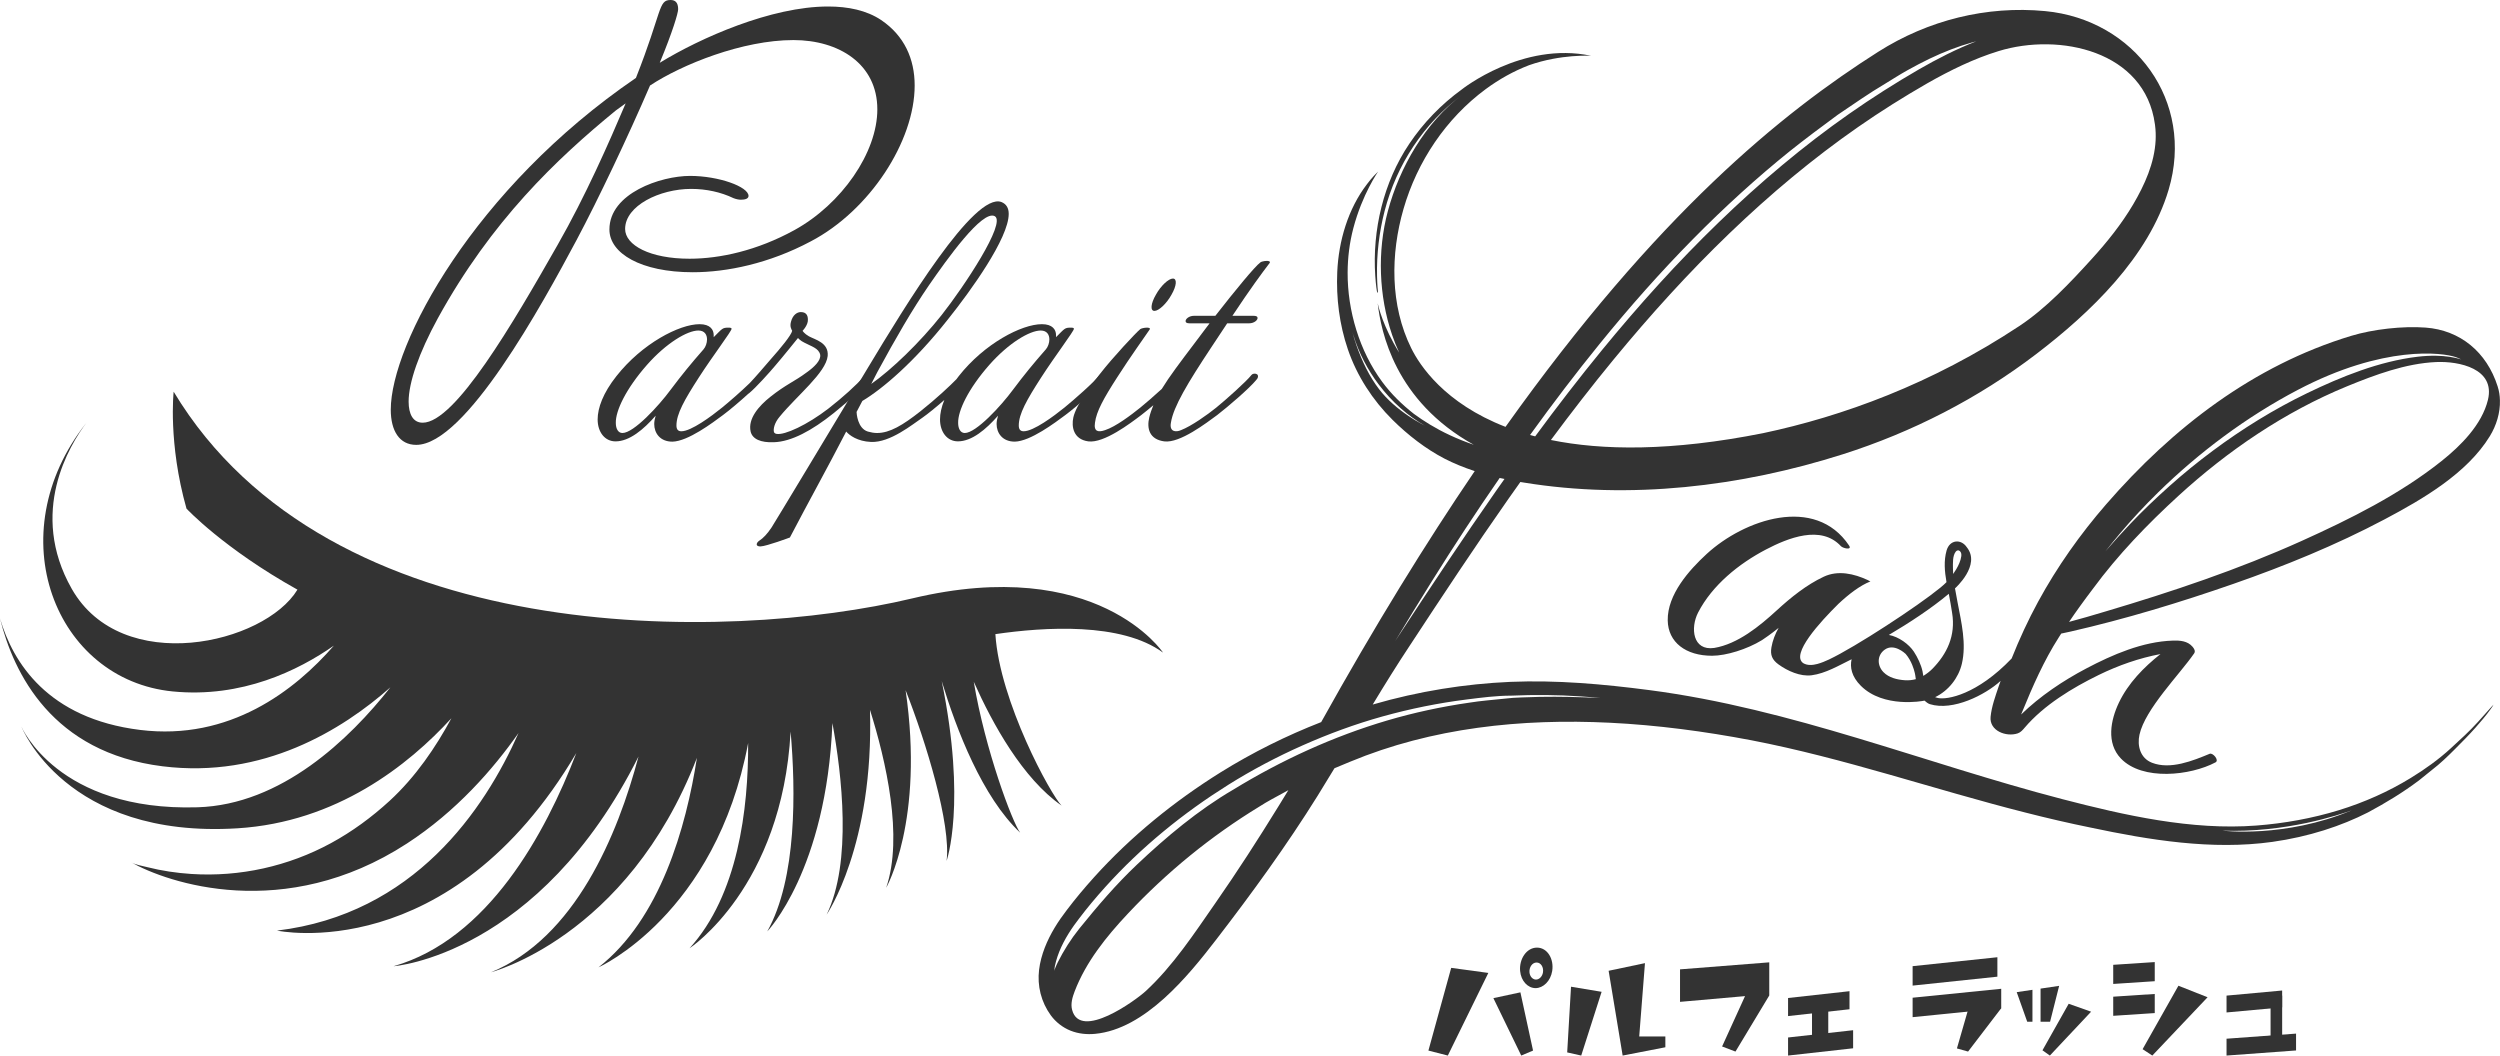 <?xml version="1.0" encoding="utf-8"?>
<!-- Generator: Adobe Illustrator 24.0.2, SVG Export Plug-In . SVG Version: 6.00 Build 0)  -->
<svg version="1.1" id="レイヤー_1" xmlns="http://www.w3.org/2000/svg" xmlns:xlink="http://www.w3.org/1999/xlink" x="0px"
	 y="0px" viewBox="0 0 264.886 111.841" style="enable-background:new 0 0 264.886 111.841;" xml:space="preserve">
<style type="text/css">
	.st0{fill:#333333;}
</style>
<path class="st0" d="M96.913,9.06c0,5.906-4.76,13.246-11.011,16.516c-4.415,2.351-8.888,3.269-12.501,3.269
	c-5.504,0-8.831-2.007-8.831-4.53c0-3.843,5.448-5.677,8.545-5.677c3.039,0,6.194,1.147,6.194,2.121
	c0,0.287-0.345,0.402-0.804,0.402c-0.229,0-0.515-0.057-0.803-0.172c-1.318-0.631-2.867-0.974-4.473-0.974
	c-3.325,0-6.995,1.777-6.995,4.244c0,1.72,2.637,3.154,6.824,3.154c3.211,0,7.168-0.861,11.125-3.039
	c4.989-2.753,8.774-8.201,8.774-12.788c0-4.816-4.071-7.34-8.888-7.34c-5.39,0-11.813,2.581-15.196,4.816
	c-2.294,5.334-5.504,12.1-7.798,16.401C57.46,32.227,49.318,47.136,44.1,47.136c-1.778,0-2.696-1.491-2.696-3.726
	c0-6.939,8.831-23.454,25.976-35.152C70.19,1.147,69.731,0,71.05,0c0.459,0,0.803,0.229,0.803,0.976
	c0,0.401-0.572,2.351-1.949,5.677c4.301-2.638,11.813-5.964,17.834-5.964c2.122,0,4.072,0.401,5.62,1.432
	C95.823,3.786,96.913,6.251,96.913,9.06z M65.258,11.698c-6.307,5.162-13.189,11.698-18.865,22.02
	c-2.007,3.671-3.098,6.825-3.098,8.831c0,1.319,0.459,2.238,1.491,2.238c3.441,0,9.578-10.552,14.279-18.809
	c2.982-5.219,5.447-10.838,7.226-15.025C65.947,11.183,65.603,11.469,65.258,11.698z"/>
<path class="st0" d="M91.581,39.854c-0.917,1.009-2.233,2.203-3.792,3.425c-2.264,1.744-4.649,2.845-5.506,2.693
	c-0.092,0-0.245-0.092-0.276-0.184c-0.091-0.306,0.031-0.978,0.612-1.652c1.836-2.234,4.895-4.65,5.078-6.423
	c0.122-1.408-1.315-1.714-1.989-2.08c-0.489-0.275-0.672-0.581-0.672-0.581s0.458-0.459,0.55-0.979
	c0.061-0.519-0.061-1.008-0.734-1.008c-0.397,0-0.856,0.306-1.039,1.008c-0.153,0.52,0.03,0.796,0.122,0.979
	c-0.092,0.459-1.223,1.836-2.233,2.967c-0.852,0.982-1.623,1.898-2.263,2.567c-0.9,0.878-2.23,2.031-2.934,2.603
	c-1.132,0.917-3.273,2.507-4.313,2.507c-0.306,0-0.52-0.152-0.52-0.611c0-1.223,0.826-2.692,2.386-5.109
	c1.439-2.233,3.457-4.893,3.457-5.138c0-0.091-0.123-0.122-0.306-0.122c-0.673,0-0.642,0.061-1.59,1.009c0-0.062,0-0.122,0-0.214
	c0-0.581-0.367-1.162-1.498-1.162c-2.142,0-6.088,2.048-8.81,5.505c-1.408,1.775-1.989,3.365-1.989,4.587
	c0,1.347,0.765,2.325,1.897,2.325c1.468,0,2.967-1.254,4.252-2.722c-0.092,0.306-0.153,0.611-0.153,0.887
	c0,0.948,0.611,1.865,1.926,1.865c1.651-0.031,4.282-2.018,5.353-2.814c0.711-0.528,1.786-1.435,2.691-2.263
	c0.031-0.022,0.059-0.035,0.091-0.062c0.703-0.581,2.111-2.141,2.753-2.906c0.795-0.917,2.416-2.936,2.416-2.936
	s0.276,0.306,0.673,0.489c0.734,0.397,1.53,0.581,1.683,1.284c0.092,0.611-0.642,1.316-1.469,1.897
	c-1.223,0.918-2.172,1.254-3.823,2.57c-1.193,0.948-2.386,2.294-2.08,3.67c0.183,0.795,1.07,1.193,2.477,1.131
	c1.836-0.061,4.007-1.223,6.332-3.089c1.804-1.468,3.242-2.753,3.946-3.548C92.682,39.762,92.04,39.333,91.581,39.854z
	 M71.06,41.291c-1.286,1.744-3.915,4.588-5.109,4.588c-0.458,0-0.703-0.459-0.703-1.07c-0.031-1.284,1.07-3.609,3.303-6.148
	c2.05-2.325,4.282-3.641,5.445-3.641c0.673,0,0.918,0.459,0.918,0.948c0,0.368-0.153,0.796-0.367,1.04
	C73.232,38.507,72.252,39.701,71.06,41.291z"/>
<path class="st0" d="M116.845,39.61c-0.123,0-0.245,0.03-0.337,0.122c-0.55,0.734-2.753,2.661-3.731,3.456
	c-1.132,0.917-3.273,2.507-4.313,2.507c-0.306,0-0.52-0.152-0.52-0.611c0-1.223,0.826-2.692,2.386-5.109
	c1.439-2.233,3.457-4.893,3.457-5.138c0-0.091-0.123-0.122-0.306-0.122c-0.673,0-0.642,0.061-1.59,1.009c0-0.062,0-0.122,0-0.214
	c0-0.581-0.367-1.162-1.498-1.162c-2.142,0-6.088,2.048-8.81,5.505c-0.087,0.109-0.161,0.216-0.241,0.323
	c-0.646,0.663-2.103,2.04-3.826,3.408c-1.865,1.468-3.242,2.295-4.588,2.295c-0.336,0-0.642-0.062-0.978-0.153
	c-1.101-0.337-1.193-1.958-1.193-2.08l0.612-1.163c2.109-1.254,5.506-4.129,9.054-8.627c2.447-3.058,6.454-8.624,6.454-11.194
	c0-0.611-0.245-1.039-0.765-1.253c-2.875-1.103-10.246,11.071-14.1,17.465c-3.824,6.362-9.788,16.272-10.278,17.037
	c-0.458,0.672-0.856,1.1-1.284,1.376c-0.183,0.122-0.275,0.274-0.275,0.397s0.122,0.214,0.397,0.214
	c0.673-0.031,3.12-0.948,3.12-0.948c1.897-3.64,3.977-7.371,5.965-11.225c0.337,0.397,1.193,1.039,2.631,1.101
	c2.019,0.092,4.404-1.867,5.445-2.57c0.561-0.388,1.459-1.122,2.321-1.877c-0.313,0.762-0.457,1.456-0.457,2.059
	c0,1.347,0.765,2.325,1.897,2.325c1.468,0,2.967-1.254,4.252-2.722c-0.092,0.306-0.153,0.611-0.153,0.887
	c0,0.948,0.611,1.865,1.926,1.865c1.651-0.031,4.282-2.018,5.353-2.814c1.193-0.887,3.426-2.845,4.129-3.701
	c0.123-0.153,0.184-0.306,0.184-0.398C117.181,39.701,117.028,39.61,116.845,39.61z M92.957,39.426
	c1.958-3.609,3.67-6.576,5.474-9.207c1.866-2.692,5.659-8.045,6.974-7.31c1.223,0.703-3.242,7.432-5.628,10.461
	c-2.295,2.905-5.323,5.81-7.465,7.31L92.957,39.426z M107.332,41.291c-1.286,1.744-3.915,4.588-5.109,4.588
	c-0.458,0-0.703-0.459-0.703-1.07c-0.031-1.284,1.07-3.609,3.303-6.148c2.05-2.325,4.282-3.641,5.445-3.641
	c0.673,0,0.918,0.459,0.918,0.948c0,0.368-0.153,0.796-0.367,1.04C109.504,38.507,108.524,39.701,107.332,41.291z"/>
<g>
	<path class="st0" d="M122.318,32.942c0.458,0,1.284-0.765,1.804-1.714c0.55-0.948,0.611-1.714,0.153-1.714
		c-0.459,0-1.286,0.765-1.804,1.714C121.92,32.176,121.859,32.942,122.318,32.942z"/>
	<path class="st0" d="M134.46,27.68c-0.214-0.092-0.764,0-0.917,0.122c-0.581,0.428-2.6,2.875-4.771,5.659h-2.264
		c-0.52,0-0.917,0.337-0.887,0.581c0,0.122,0.122,0.214,0.398,0.214h2.141c-0.55,0.705-1.07,1.439-1.59,2.111
		c-1.533,2.027-2.664,3.516-3.472,4.839c-0.809,0.744-1.731,1.538-2.278,1.982c-0.947,0.765-2.6,2.018-3.731,2.386
		c-0.703,0.244-1.223,0.184-1.07-0.795c0.153-1.193,0.917-2.57,2.355-4.803c1.408-2.203,2.998-4.404,3.426-5.046
		c0.245-0.337-0.764-0.214-0.979-0.061c-0.428,0.336-2.936,3.028-4.22,4.679c-0.887,1.133-2.57,3.303-2.876,4.679
		c-0.214,0.979,0,2.325,1.59,2.539c1.653,0.214,4.466-1.926,5.598-2.783c0.358-0.276,0.813-0.647,1.29-1.048
		c-0.177,0.427-0.329,0.853-0.435,1.292c-0.275,1.162,0,2.325,1.59,2.539c1.653,0.214,4.466-1.956,5.598-2.783
		c1.193-0.918,3.426-2.845,4.129-3.701c0.245-0.244,0.245-0.458,0.153-0.581c-0.153-0.153-0.489-0.153-0.642,0.031
		c-0.55,0.703-2.753,2.661-3.732,3.456c-0.947,0.765-2.63,1.958-3.731,2.386c-0.55,0.244-1.254,0.184-1.07-0.795
		c0.275-1.714,1.773-4.19,4.282-7.984c0.611-0.917,1.162-1.774,1.681-2.539h2.325c0.551,0,0.948-0.367,0.887-0.612
		c-0.03-0.122-0.153-0.183-0.428-0.183h-2.233c1.926-2.906,3.15-4.557,3.945-5.596C134.583,27.772,134.552,27.71,134.46,27.68z"/>
</g>
<g>
	<path class="st0" d="M264.639,40.95c-1.165-3.678-3.996-5.968-7.627-6.24c-2.441-0.183-5.579,0.173-7.909,0.879
		c-10.343,3.139-18.901,9.729-25.954,17.852c-2.753,3.171-5.19,6.619-7.199,10.309c-1.06,1.946-1.987,3.96-2.807,6.018
		c-3.657,3.83-6.829,4.402-7.81,4.189c-0.108-0.023-0.207-0.054-0.3-0.09c1.403-0.672,2.477-2.022,2.834-3.534
		c0.501-2.115-0.05-4.389-0.447-6.473c-0.095-0.503-0.193-1.01-0.28-1.518c0,0,2.784-2.46,1.252-4.358
		c-0.593-0.897-1.812-0.832-2.145,0.355c-0.304,1.08-0.205,2.212-0.007,3.342c-1.17,1.248-7.598,5.58-11.272,7.589
		c-0.766,0.411-1.565,0.847-2.407,1.079c-0.489,0.131-1.057,0.186-1.508-0.09c-1.324-0.947,1.771-4.337,3.739-6.279
		c1.097-1.028,2.294-1.949,3.396-2.378c-0.037,0.014-0.244-0.121-0.28-0.138c-1.466-0.682-3.155-1.071-4.673-0.359
		c-1.823,0.855-3.487,2.196-4.977,3.564c-1.816,1.667-4.123,3.562-6.624,3.983c-2.3,0.334-2.542-2.135-1.713-3.746
		c1.496-2.91,4.338-5.194,7.198-6.687c2.322-1.212,5.821-2.639,7.941-0.346c0.205,0.221,1.212,0.455,0.858-0.073
		c-3.597-5.369-11.113-2.758-15.084,0.892c-1.861,1.711-4.176,4.304-4.13,7.044c0.039,2.31,1.902,3.748,4.704,3.744
		c1.501-0.002,3.705-0.693,5.259-1.642c0,0,0.073-0.045,0.088-0.057c0.221-0.145,0.851-0.571,1.7-1.256
		c-0.361,0.632-0.639,1.345-0.762,2.064c-0.138,0.81,0.073,1.317,0.747,1.808c0.949,0.691,2.312,1.307,3.508,1.152
		c1.484-0.193,2.894-1.042,4.24-1.698c-0.193,0.841-0.006,1.832,0.98,2.815c2.409,2.402,6.602,1.596,6.602,1.595
		c0.047-0.007,0.094-0.017,0.142-0.026c0.167,0.141,0.345,0.305,0.576,0.377c2.437,0.751,5.853-0.975,7.491-2.47
		c-0.041,0.117-0.173,0.481-0.208,0.585c-0.346,1.032-0.748,2.122-0.857,3.22c-0.147,1.489,1.655,2.167,2.874,1.759
		c0.315-0.105,0.537-0.368,0.745-0.613c2.041-2.395,5.051-4.215,7.847-5.58c2.072-1.012,4.268-1.783,6.535-2.212
		c-1.779,1.407-3.422,3.088-4.408,5.157c-0.882,1.85-1.347,4.272,0.206,5.903c2.282,2.396,7.378,1.827,10.033,0.416
		c0.419-0.223-0.275-1.04-0.615-0.91c-1.78,0.738-4.167,1.712-6.116,0.951c-1.246-0.486-1.584-1.808-1.326-2.974
		c0.602-2.722,4.241-6.364,5.793-8.613c0.167-0.242-0.008-0.513-0.167-0.701c-0.53-0.623-1.331-0.679-2.094-0.654
		c-3.196,0.103-6.388,1.485-9.176,2.956c-2.477,1.307-4.882,2.921-6.897,4.874c0.033-0.082,0.069-0.169,0.104-0.253
		c1.105-2.706,2.313-5.462,3.893-7.927c0.082-0.127,0.169-0.263,0.253-0.395c0.321-0.064,0.652-0.134,0.996-0.213
		c5.825-1.332,11.581-3.08,17.223-5.045c5.462-1.903,10.917-4.128,16.031-6.838c4.01-2.125,8.741-4.853,11.17-8.83
		c0.683-1.118,1.103-2.463,1.062-3.796C264.868,41.917,264.79,41.427,264.639,40.95z M207.218,58.452
		c0.115-0.15,0.295-0.196,0.441-0.06c0.156,0.145,0.174,0.356,0.146,0.556c-0.068,0.485-0.292,0.951-0.536,1.371
		c-0.099,0.171-0.208,0.336-0.323,0.496c-0.011-0.192-0.02-0.386-0.023-0.58C206.923,59.683,206.869,58.907,207.218,58.452z
		 M201.797,72.072c-0.784-0.057-1.661-0.264-2.234-0.852c-0.678-0.697-0.702-1.768,0.114-2.373c0.986-0.731,2.167,0.373,2.236,0.439
		c0.647,0.749,0.896,1.73,0.918,1.827c0.002,0.005,0.002,0.007,0.002,0.007c0.086,0.278,0.116,0.56,0.157,0.84
		C202.629,72.057,202.239,72.104,201.797,72.072z M203.783,71.616c-0.025-0.16-0.05-0.323-0.083-0.485
		c-0.149-0.699-0.523-1.486-0.916-2.084c-0.522-0.791-1.61-1.589-2.652-1.772c2.163-1.28,4.494-2.801,6.352-4.361
		c0.139,0.688,0.244,1.372,0.351,2.022c0.399,2.429-0.557,4.362-2.082,5.92C204.498,71.117,204.162,71.381,203.783,71.616z
		 M224.613,56.53c1.25-1.483,2.616-2.953,4.073-4.379c4.33-4.24,9.365-8,14.761-10.833c9.127-4.793,15.367-3.966,16.77-3.474
		c0.202,0.071,0.387,0.155,0.561,0.235c-0.752-0.229-1.655-0.37-2.662-0.385c-0.617-0.011-1.272,0.022-1.958,0.103
		c-4.042,0.479-8.078,2.104-11.718,3.866c-3.516,1.702-6.844,3.762-9.977,6.091c-1.599,1.188-3.147,2.447-4.608,3.755
		c-1.462,1.307-2.861,2.64-4.146,3.997c-0.922,0.975-1.804,1.942-2.628,2.904C223.574,57.786,224.083,57.159,224.613,56.53z
		 M263.609,42.362c-0.633,2.625-2.889,4.875-4.929,6.498c-4.43,3.525-9.649,6.124-14.788,8.444
		c-6.709,3.028-13.736,5.385-20.786,7.478c-1.414,0.429-2.717,0.802-3.881,1.111c0.359-0.541,0.756-1.094,1.169-1.672
		c0.418-0.602,0.892-1.2,1.36-1.836c2.641-3.591,5.758-6.824,9.041-9.831c5.258-4.815,11.292-8.919,17.904-11.632
		c2.953-1.211,6.209-2.421,9.426-2.561C260.562,38.255,264.406,39.053,263.609,42.362z"/>
	<g>
		<path class="st0" d="M145.975,32.138c-0.002-0.018-0.005-0.027-0.005-0.027C145.971,32.12,145.973,32.129,145.975,32.138z"/>
		<path class="st0" d="M264.199,74.657c-0.011,0.014-0.038,0.043-0.077,0.086c-0.045,0.047-0.102,0.113-0.167,0.18
			c-0.467,0.51-0.918,1.033-1.383,1.545c-0.902,0.999-1.908,1.908-2.898,2.817c-1.295,1.191-2.74,2.221-4.238,3.139
			c-2.373,1.457-4.944,2.594-7.605,3.415c-2.837,0.873-5.794,1.403-8.753,1.631c-6.847,0.528-13.985-1.085-20.578-2.801
			c-14.689-3.823-28.629-9.581-43.783-11.554c-4.878-0.636-9.77-1.071-14.691-0.868c-4.784,0.21-9.707,0.983-14.581,2.402
			c1.281-2.12,2.585-4.222,3.951-6.281c3.426-5.221,6.863-10.426,10.426-15.508c0.422-0.598,0.843-1.195,1.268-1.791
			c0.122,0.02,0.25,0.043,0.383,0.063c11.236,1.829,22.968,0.438,33.767-2.995c7.377-2.346,14.355-5.925,20.51-10.625
			c5.713-4.362,11.901-10.259,14.026-17.413c2.792-9.393-3.613-18.024-13.09-18.924c-6.191-0.588-12.388,0.951-17.697,4.324
			c-10.154,6.448-23.388,17.133-39.474,39.728c-6.465-2.509-9.089-6.512-9.986-8.33c-2.251-4.551-2.208-9.971-0.819-14.77
			c1.45-5.014,4.497-9.576,8.71-12.686c1.407-1.037,2.945-1.903,4.581-2.53c3.41-1.202,6.579-1.001,6.579-1.001
			c-7.273-1.549-13.69,3.559-13.69,3.561c-2.181,1.579-4.087,3.552-5.571,5.765c-2.736,4.073-3.931,9.139-3.604,14.015
			c0.068,1.015,0.171,1.588,0.171,1.588c0.016,0.095,0.047,0.169,0.072,0.178c0.032,0.011,0.045-0.074,0.034-0.194
			c0,0-0.068-0.573-0.088-1.581c-0.05-2.312,0.223-4.644,0.801-6.883c1.258-4.89,4.136-9.283,8.205-12.294
			c-3.884,2.876-6.631,7.702-7.858,12.296c-0.575,2.154-0.812,4.396-0.731,6.624c0.079,2.208,0.467,4.42,1.184,6.511
			c0.216,0.634,0.465,1.256,0.744,1.865c-1.707-2.731-2.219-4.955-2.278-5.221c0.356,2.982,1.798,10.329,10.185,14.989
			c-0.904-0.313-1.757-0.654-2.539-1.022c-1.525-0.708-2.79-1.511-3.807-2.255c-1.272-1.001-2.402-2.095-3.365-3.401
			c-2.404-3.259-3.676-7.53-3.658-11.574c0.007-1.581,0.201-3.166,0.604-4.696c0.949-3.609,2.63-6.006,2.63-6.006
			c-0.158,0.151-0.309,0.307-0.456,0.462c-0.257,0.277-0.498,0.571-0.724,0.873c-2.014,2.618-3.009,6.037-3.153,9.301
			c-0.122,2.774,0.226,5.573,1.125,8.205c0.963,2.819,2.625,5.381,4.738,7.474c1.604,1.588,3.512,3.078,5.523,4.116
			c0.977,0.503,2.05,0.938,3.179,1.309c-5.148,7.572-10.573,16.36-16.268,26.595c-3.65,1.424-7.24,3.196-10.68,5.338
			c-4.833,3.02-9.42,6.703-13.399,11.116c-0.992,1.101-1.953,2.246-2.857,3.439c-0.925,1.2-1.775,2.521-2.352,4.01
			c-0.286,0.744-0.507,1.531-0.604,2.355c-0.097,0.821-0.05,1.682,0.16,2.506c0.214,0.828,0.571,1.599,1.085,2.305
			c0.514,0.706,1.258,1.295,2.097,1.628c0.841,0.334,1.743,0.415,2.591,0.334c5.291-0.498,9.847-6.105,12.855-10.011
			c3.787-4.917,7.454-9.962,10.738-15.23c0.6-0.963,1.189-1.931,1.775-2.903c0.056-0.023,0.111-0.045,0.167-0.068
			c0.489-0.205,0.983-0.41,1.479-0.616c8.71-3.622,18.176-4.594,27.528-4.136c5.025,0.246,10.047,0.916,14.989,1.856
			c9.84,1.897,19.321,5.199,29.021,7.655c2.337,0.598,4.65,1.134,6.931,1.597c6.238,1.324,12.882,2.411,19.26,1.516
			c3.877-0.544,7.319-1.689,10.133-3.124c1.881-1.008,3.69-2.106,5.397-3.388c0.485-0.392,0.947-0.765,1.387-1.119
			c0.862-0.661,1.644-1.414,2.409-2.181c0.744-0.747,1.488-1.493,2.188-2.282c0.564-0.636,1.121-1.288,1.615-1.978
			C264.021,74.962,264.149,74.77,264.199,74.657z M149.931,44.519c-0.232-0.14-0.46-0.286-0.683-0.438
			c-1.164-0.787-2.269-1.723-3.126-2.842c-1.04-1.358-1.795-2.948-2.366-4.553c-0.183-0.514-0.341-1.035-0.478-1.558
			c0.032,0.113,0.063,0.226,0.101,0.336c0.302,0.965,0.681,1.908,1.139,2.792c0.458,0.886,0.983,1.716,1.558,2.472
			c0.697,0.92,1.47,1.768,2.339,2.533c0.789,0.695,1.644,1.317,2.555,1.843C150.617,44.923,150.278,44.713,149.931,44.519z
			 M158.549,51.964c-3.575,5.108-7.025,10.325-10.451,15.546c-0.095,0.142-0.185,0.286-0.277,0.426
			c1.279-2.122,2.582-4.26,3.922-6.403c2.278-3.654,4.666-7.298,7.154-10.891c0.032,0.007,0.203,0.043,0.51,0.106
			C159.119,51.155,158.833,51.558,158.549,51.964z M162.114,46.089c2.388-3.306,4.847-6.543,7.375-9.655
			c3.189-3.933,6.498-7.661,9.876-11.087c3.376-3.428,6.822-6.549,10.246-9.308c1.671-1.331,3.376-2.605,5.097-3.87
			c1.712-1.155,3.347-2.303,4.996-3.277c0.814-0.496,1.608-1.008,2.395-1.446c0.789-0.442,1.567-0.848,2.337-1.22
			c1.536-0.737,3.036-1.313,4.472-1.716c0.162-0.045,0.322-0.086,0.483-0.129c-2.104,0.814-4.111,1.843-6.065,2.966
			c-2.515,1.459-4.982,3.022-7.404,4.718c-4.838,3.385-9.439,7.26-13.796,11.475c-4.362,4.213-8.471,8.773-12.384,13.548
			c-2.433,2.972-4.788,6.031-7.084,9.148C162.475,46.188,162.292,46.139,162.114,46.089z M228.321,13.155
			c0.005,0.038,0.009,0.079,0.016,0.117c0.07,0.535,0.086,1.065,0.061,1.59c-0.12,2.413-1.161,4.725-2.377,6.791
			c-1.238,2.095-2.765,3.994-4.371,5.762c-2.273,2.503-4.847,5.246-7.688,7.125c-9.299,6.153-18.746,9.576-27.159,11.356
			c-9.761,1.942-17.052,1.831-22.479,0.724c2.156-2.905,4.364-5.758,6.642-8.527c3.888-4.727,7.97-9.233,12.287-13.381
			c4.317-4.15,8.866-7.95,13.633-11.263c2.379-1.655,4.826-3.189,7.294-4.608c2.461-1.403,4.991-2.636,7.585-3.43
			C218.208,3.434,227.268,5.385,228.321,13.155z M135.434,85.472c-2.133,3.46-4.335,6.879-6.658,10.214
			c-2.235,3.214-4.49,6.658-7.382,9.326c-1.055,0.974-6.946,5.266-7.801,1.982c-0.169-0.647,0.032-1.328,0.271-1.953
			c1.198-3.126,3.347-5.794,5.638-8.236c4.123-4.396,8.814-8.227,13.963-11.362c0.408-0.248,0.812-0.516,1.245-0.74
			c0.591-0.323,1.191-0.65,1.798-0.981C136.149,84.31,135.79,84.896,135.434,85.472z M163.122,73.836
			c-1.243,0.059-2.526,0.034-3.76,0.196c-1.229,0.131-2.47,0.221-3.687,0.419c-2.934,0.422-5.844,1.047-8.687,1.885
			c-5.713,1.687-11.216,4.206-16.322,7.332c-3.705,2.161-7.098,5.009-10.208,7.948c-2.217,2.097-4.179,4.402-6.096,6.77
			c-0.893,1.112-1.662,2.33-2.3,3.602c-0.056,0.115-0.113,0.23-0.162,0.347c-0.079,0.178-0.151,0.359-0.216,0.539
			c0.054-0.151,0.052-0.352,0.083-0.512c0.036-0.178,0.079-0.354,0.129-0.53c0.377-1.369,1.087-2.63,1.901-3.784
			c0.167-0.235,0.341-0.462,0.514-0.692c0.875-1.159,1.807-2.271,2.772-3.342c3.861-4.294,8.333-7.896,13.049-10.853
			c2.521-1.579,5.162-2.975,7.882-4.181c2.74-1.216,5.562-2.258,8.451-3.063c2.945-0.821,5.95-1.43,8.983-1.809
			c1.527-0.192,3.106-0.399,4.648-0.399c2.492-0.11,4.95-0.09,7.355,0.077c0.713,0.043,1.419,0.106,2.125,0.174
			C167.41,73.848,165.256,73.8,163.122,73.836z M235.453,88.009c6.743,0.253,12.476-1.698,13.719-2.152
			C242.065,88.836,235.453,88.009,235.453,88.009z"/>
	</g>
</g>
<path class="st0" d="M123.229,69.146c0,0-6.948-10.422-26.585-5.74c-19.636,4.683-61.779,5.438-78.244-21.902
	c0,0-0.604,5.438,1.36,12.386c0,0,3.934,4.228,11.756,8.587c-3.504,5.772-18.616,9.236-23.915-0.09
	C3,54.29,7.367,47.165,9.17,44.774c-9.426,11.904-3.309,27.272,9.143,28.488c7.311,0.714,13.289-2.22,17.063-4.855
	c-4.148,4.764-11.032,10.103-20.525,8.933C5.032,76.13,1.362,70.169,0,65.524c1.441,5.835,5.54,14.216,17.23,15.669
	c10.65,1.323,19.015-3.842,24.137-8.37c-4.348,5.514-11.548,12.441-20.437,12.713C6.09,85.988,2.276,77.001,2.276,77.001
	S6.921,88.896,25.16,87.763c10.499-0.652,18.101-6.67,22.668-11.662c-1.635,3.039-3.792,6.224-6.551,8.755
	c-1.885,1.729-3.961,3.256-6.21,4.479c-4.513,2.453-9.659,3.598-14.786,3.266c-1.578-0.102-3.151-0.336-4.685-0.724
	c-0.542-0.137-1.234-0.245-1.728-0.526c3.852,2.19,16.252,6.453,29.228-1.964c5.253-3.407,9.168-7.908,11.844-11.722
	c-3.597,8.133-11.09,19.2-25.59,20.936c0,0,18.288,3.93,31.716-18.819c-3.282,8.561-9.365,19.736-19.37,22.595
	c0,0,15.396-1.13,25.958-22.225c-2.206,8.312-6.728,19.235-15.646,22.869c-0.286,0.056,14.395-3.494,21.835-22.725
	c-1.15,7.383-3.892,17.097-10.431,22.2c0,0,12.43-5.531,15.858-23.768c0.029,7.011-1.084,16.113-6.212,21.746
	c0,0,9.808-6.416,10.711-22.96c0.545,6.244,0.671,15.565-2.477,21.179c0,0,6.273-6.488,6.906-22.08
	c0.999,5.451,2.095,14.738-0.613,20.296c0,0,5.021-7.29,4.593-21.696c1.695,5.389,3.555,13.454,1.715,18.853
	c0,0,4.077-7.11,2.059-20.938c2.183,5.531,4.822,14.206,4.344,18.087c0,0,2.138-6.075-0.517-19.054
	c1.565,5.17,4.305,12.294,8.317,16.069c-0.828-1.081-3.729-8.827-4.921-15.994c2.013,4.515,5.195,10.252,9.306,13.121
	c-1.116-1.089-6.564-11.022-7.016-18.168C110.655,66.43,118.817,65.911,123.229,69.146z"/>
<g>
	<g>
		<polygon class="st0" points="153.76,102.55 157.695,103.086 153.403,111.841 151.346,111.313 		"/>
		<polygon class="st0" points="158.231,105.758 161.093,105.143 162.434,111.313 161.182,111.841 		"/>
		<path class="st0" d="M162.851,100.404c-1.108,0-1.899,1.209-1.788,2.473c0.094,1.068,0.821,1.819,1.636,1.819
			s1.595-0.751,1.764-1.819C164.664,101.613,163.958,100.404,162.851,100.404z M163.486,103.024c-0.071,0.449-0.4,0.766-0.743,0.766
			c-0.343,0-0.649-0.316-0.688-0.766c-0.047-0.532,0.286-1.041,0.752-1.041S163.57,102.492,163.486,103.024z"/>
	</g>
	<g>
		<polygon class="st0" points="166.457,104.547 169.698,105.087 167.537,111.841 166.051,111.507 		"/>
		<polygon class="st0" points="170.441,102.859 174.291,102.048 173.683,109.815 176.452,109.815 176.452,110.963 171.927,111.841 
					"/>
	</g>
	<polygon class="st0" points="178.006,102.707 187.461,101.964 187.461,105.476 183.881,111.419 182.463,110.878 184.894,105.543 
		178.006,106.151 	"/>
	<g>
		<polygon class="st0" points="195.963,106.935 189.453,107.658 189.453,105.743 195.963,105.021 		"/>
		<polygon class="st0" points="196.346,111.071 189.453,111.841 189.453,109.926 196.346,109.156 		"/>
		<rect x="191.99" y="106.987" class="st0" width="1.723" height="2.968"/>
	</g>
	<g>
		<polygon class="st0" points="211.632,103.483 202.65,104.429 202.65,102.369 211.632,101.423 		"/>
		<polygon class="st0" points="212.038,106.826 202.65,107.772 202.65,105.712 212.038,104.766 		"/>
		<polygon class="st0" points="211.632,106.269 212.038,106.826 208.526,111.419 207.344,111.085 208.661,106.522 		"/>
	</g>
	<g>
		<g>
			<polygon class="st0" points="215.347,104.875 213.68,105.122 214.792,108.254 215.347,108.254 			"/>
			<polygon class="st0" points="216.206,104.747 216.206,108.254 217.216,108.254 218.176,104.454 			"/>
		</g>
		<polygon class="st0" points="219.186,106.354 216.408,111.285 217.191,111.841 221.561,107.194 		"/>
	</g>
	<g>
		<polygon class="st0" points="228.305,103.963 223.905,104.253 223.905,102.226 228.305,101.937 		"/>
		<polygon class="st0" points="228.305,107.34 223.905,107.63 223.905,105.604 228.305,105.314 		"/>
		<polygon class="st0" points="230.814,104.442 227.018,111.165 228.048,111.841 233.902,105.664 		"/>
	</g>
	<g>
		<polygon class="st0" points="243.277,111.301 235.911,111.841 235.911,110.056 243.277,109.516 		"/>
		<polygon class="st0" points="241.804,106.734 235.911,107.274 235.911,105.489 241.804,104.949 		"/>
		<rect x="240.577" y="105.489" class="st0" width="1.228" height="5.189"/>
	</g>
</g>
</svg>
